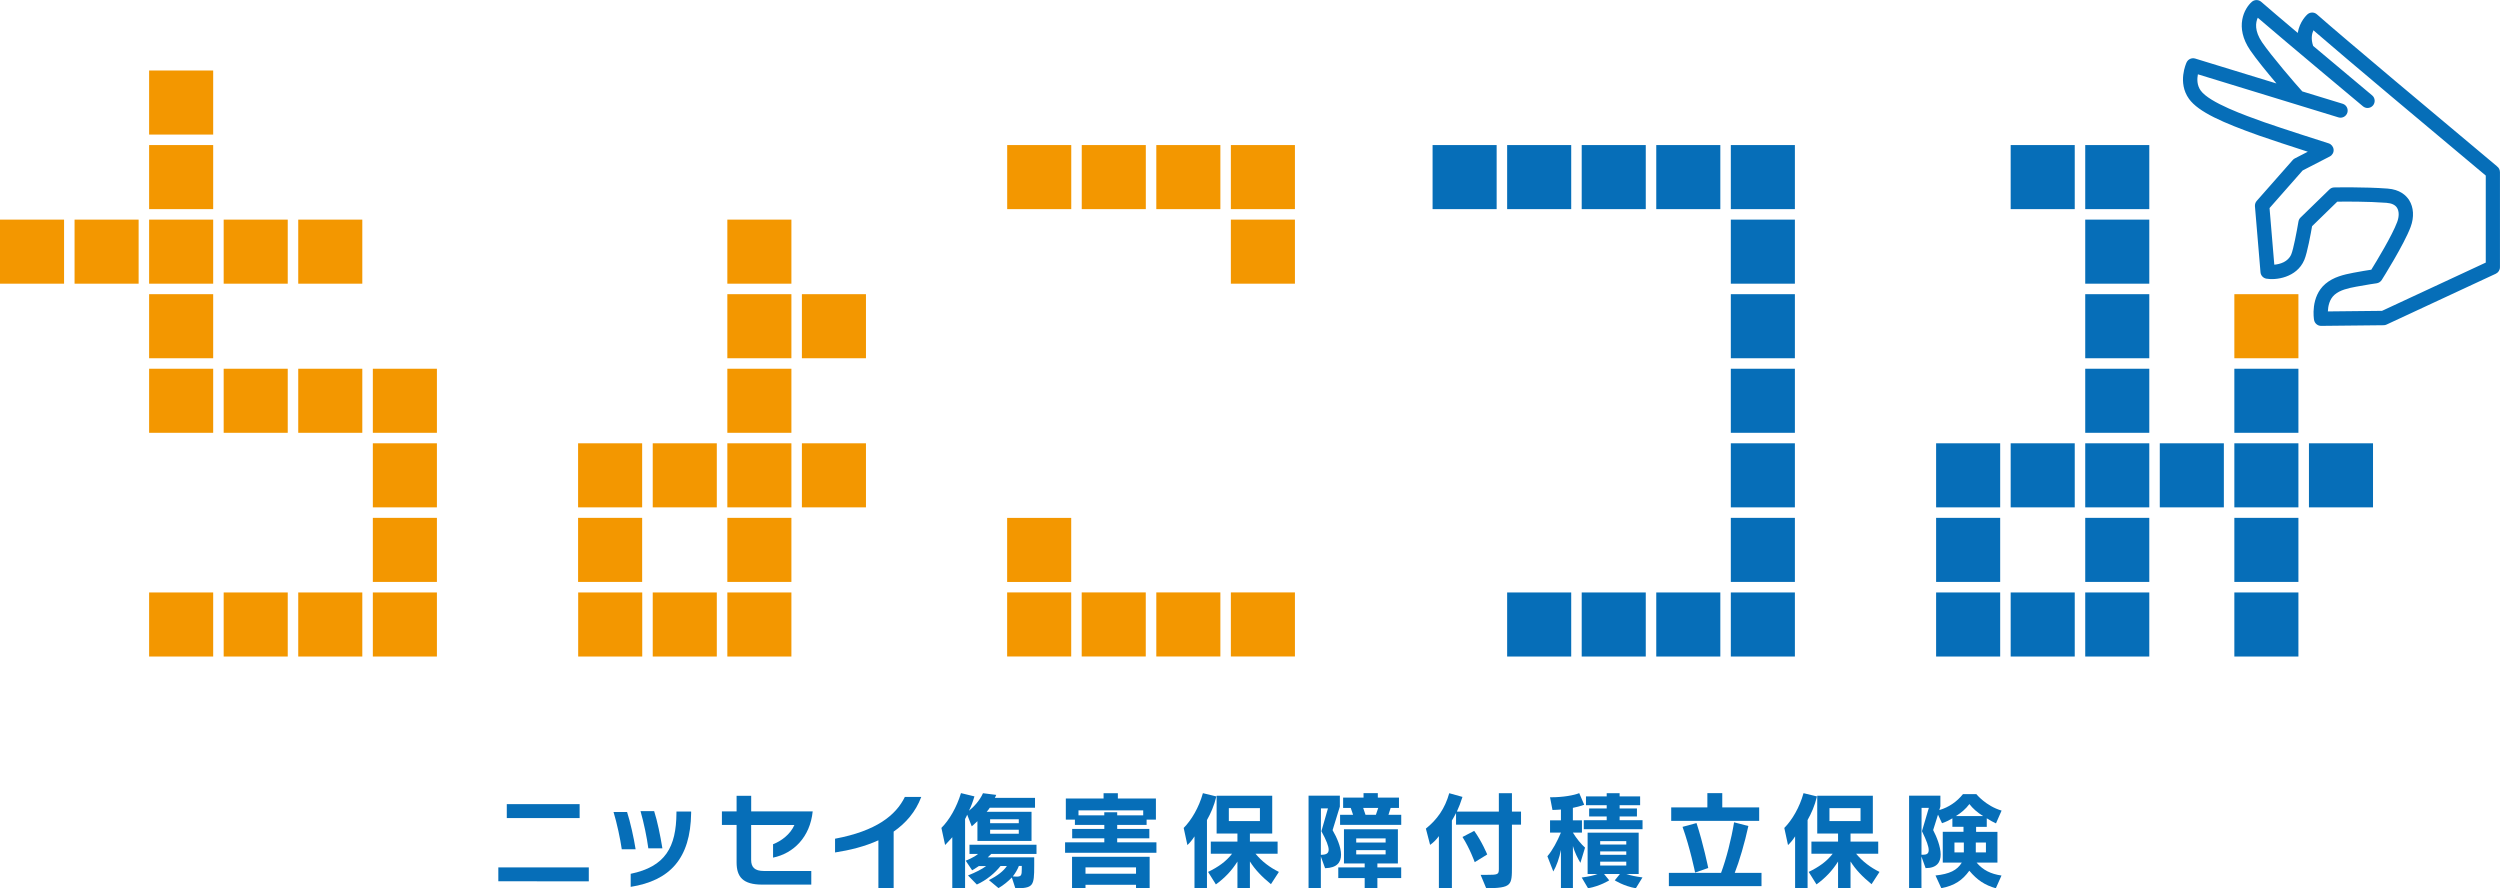 <?xml version="1.0" encoding="UTF-8"?>
<svg id="_レイヤー_1" data-name="レイヤー_1" xmlns="http://www.w3.org/2000/svg" viewBox="0 0 567 201.46">
  <defs>
    <style>
      .cls-1 {
        fill: #066eb8;
      }

      .cls-2 {
        fill: #f39700;
      }
    </style>
  </defs>
  <g>
    <path class="cls-1" d="M566.29,37.69c-12.8-10.7-34.98-29.29-40.82-34.44-.61-.54-1.52-.54-2.14,0-.1.09-1.79,1.6-2.2,4.22-3.64-3.07-6.83-5.78-8.28-7.05-.61-.54-1.53-.54-2.14,0-1.7,1.49-3.96,5.69-.37,10.97,1.28,1.89,3.8,4.98,5.96,7.54l-18.43-5.65c-.77-.23-1.59.13-1.94.85-.09.19-2.13,4.59.54,8.3,2.15,2.98,7.69,5.4,15.95,8.34,2.37.84,7.46,2.5,10.99,3.64l-2.95,1.52c-.18.09-.34.22-.47.37l-8.17,9.27c-.29.33-.43.77-.4,1.2l1.26,14.97c.06.73.6,1.32,1.32,1.46,2.06.38,6.89-.16,8.62-4.26.68-1.6,1.48-6.04,1.76-7.64l5.71-5.56c1.78-.03,6.95-.06,11.16.26,1.17.09,1.97.46,2.39,1.12.49.77.51,1.98.04,3.23-1.13,3.05-4.68,8.9-5.87,10.82-.87.13-2.39.37-4.05.69-2.21.42-4.52.96-6.35,2.51-3.46,2.93-2.62,7.98-2.58,8.2.14.77.81,1.34,1.59,1.34h.02l14.17-.15c.23,0,.46-.05.66-.15l24.78-11.53c.57-.27.94-.84.94-1.47v-21.57c0-.56-.28-1.05-.71-1.34ZM563.76,59.56l-23.52,10.94-12.28.13c.04-1.15.34-2.78,1.55-3.81,1.23-1.05,3.01-1.45,4.87-1.8,2.44-.46,4.62-.77,4.64-.77.47-.07.89-.34,1.15-.74.21-.33,5.08-8.07,6.56-12.04.83-2.23.7-4.45-.35-6.1-.69-1.07-2.09-2.39-4.87-2.6-5.3-.4-11.83-.26-12.11-.26-.41,0-.8.17-1.09.46l-6.55,6.37c-.25.24-.41.55-.47.9-.38,2.27-1.15,6.31-1.63,7.44-.73,1.73-2.58,2.24-3.85,2.35l-1.08-12.84,7.51-8.53,6.15-3.17c.58-.3.93-.92.87-1.57-.06-.65-.5-1.21-1.12-1.41-.11-.03-10.91-3.48-14.61-4.79-4.34-1.55-12.42-4.42-14.41-7.18-.88-1.21-.84-2.66-.64-3.69l31.88,9.77c.85.26,1.76-.22,2.02-1.07.26-.86-.22-1.76-1.07-2.02l-9.15-2.8c-1.43-1.55-7.08-8.13-9.13-11.15-1.74-2.57-1.48-4.45-.97-5.56,6.22,5.35,23.67,19.93,23.86,20.09.3.25.67.38,1.04.38.46,0,.92-.2,1.24-.58.57-.69.48-1.71-.2-2.28-.12-.1-6.82-5.7-13.38-11.22-.53-1.55-.3-2.74.06-3.54,7.27,6.3,27.06,22.89,39.09,32.95v19.77Z"/>
    <g>
      <rect class="cls-1" x="456.02" y="32.9" width="14.53" height="14.53"/>
      <rect class="cls-1" x="472.93" y="32.9" width="14.53" height="14.53"/>
      <rect class="cls-1" x="472.93" y="49.81" width="14.53" height="14.53"/>
      <rect class="cls-1" x="472.93" y="66.72" width="14.53" height="14.53"/>
      <rect class="cls-1" x="472.93" y="83.63" width="14.53" height="14.53"/>
      <rect class="cls-1" x="472.93" y="100.54" width="14.53" height="14.53"/>
      <rect class="cls-1" x="456.02" y="100.54" width="14.53" height="14.53"/>
      <rect class="cls-1" x="439.11" y="100.54" width="14.53" height="14.53"/>
      <rect class="cls-1" x="439.11" y="117.45" width="14.53" height="14.53"/>
      <rect class="cls-1" x="439.11" y="134.37" width="14.53" height="14.53"/>
      <rect class="cls-1" x="456.02" y="134.37" width="14.53" height="14.53"/>
      <rect class="cls-1" x="523.67" y="100.54" width="14.53" height="14.53"/>
      <rect class="cls-1" x="506.75" y="100.54" width="14.53" height="14.53"/>
      <rect class="cls-1" x="506.75" y="83.63" width="14.53" height="14.53"/>
      <g>
        <rect class="cls-1" x="506.75" y="134.37" width="14.53" height="14.53"/>
        <rect class="cls-1" x="506.75" y="117.45" width="14.53" height="14.53"/>
      </g>
      <rect class="cls-2" x="506.75" y="66.72" width="14.53" height="14.53"/>
      <rect class="cls-1" x="489.84" y="100.54" width="14.53" height="14.53"/>
      <rect class="cls-1" x="472.93" y="117.45" width="14.53" height="14.53"/>
      <rect class="cls-1" x="472.93" y="134.37" width="14.53" height="14.53"/>
    </g>
    <g>
      <rect class="cls-1" x="324.91" y="32.9" width="14.53" height="14.53"/>
      <rect class="cls-1" x="341.82" y="32.9" width="14.53" height="14.53"/>
      <rect class="cls-1" x="358.73" y="32.9" width="14.53" height="14.53"/>
      <rect class="cls-1" x="375.64" y="32.9" width="14.53" height="14.53"/>
      <rect class="cls-1" x="392.55" y="32.9" width="14.53" height="14.53"/>
      <rect class="cls-1" x="392.55" y="49.81" width="14.53" height="14.53"/>
      <rect class="cls-1" x="392.55" y="66.72" width="14.53" height="14.53"/>
      <rect class="cls-1" x="392.55" y="83.63" width="14.53" height="14.53"/>
      <rect class="cls-1" x="392.55" y="100.54" width="14.53" height="14.53"/>
      <rect class="cls-1" x="392.55" y="117.45" width="14.53" height="14.53"/>
      <g>
        <rect class="cls-1" x="341.82" y="134.37" width="14.53" height="14.53"/>
        <rect class="cls-1" x="358.73" y="134.37" width="14.53" height="14.53"/>
        <rect class="cls-1" x="375.64" y="134.37" width="14.53" height="14.53"/>
        <rect class="cls-1" x="392.55" y="134.37" width="14.53" height="14.53"/>
      </g>
    </g>
    <g>
      <rect class="cls-2" x="228.43" y="32.9" width="14.53" height="14.53"/>
      <rect class="cls-2" x="245.34" y="32.9" width="14.53" height="14.53"/>
      <rect class="cls-2" x="262.25" y="32.9" width="14.53" height="14.53"/>
      <rect class="cls-2" x="279.16" y="32.9" width="14.53" height="14.53"/>
      <rect class="cls-2" x="279.16" y="49.81" width="14.53" height="14.53"/>
      <g>
        <rect class="cls-2" x="279.16" y="134.37" width="14.53" height="14.53" transform="translate(572.85 283.26) rotate(180)"/>
        <rect class="cls-2" x="262.25" y="134.37" width="14.53" height="14.53" transform="translate(539.03 283.26) rotate(180)"/>
        <rect class="cls-2" x="245.34" y="134.37" width="14.53" height="14.53" transform="translate(505.2 283.26) rotate(180)"/>
        <rect class="cls-2" x="228.43" y="134.37" width="14.53" height="14.53" transform="translate(471.38 283.26) rotate(180)"/>
        <rect class="cls-2" x="228.43" y="117.45" width="14.53" height="14.53" transform="translate(471.38 249.44) rotate(180)"/>
      </g>
    </g>
    <g>
      <rect class="cls-2" x="164.96" y="49.81" width="14.53" height="14.53"/>
      <rect class="cls-2" x="164.96" y="66.72" width="14.53" height="14.53"/>
      <rect class="cls-2" x="181.87" y="66.72" width="14.53" height="14.53"/>
      <rect class="cls-2" x="164.96" y="83.63" width="14.53" height="14.53"/>
      <rect class="cls-2" x="164.96" y="100.54" width="14.53" height="14.53"/>
      <rect class="cls-2" x="181.87" y="100.54" width="14.53" height="14.53"/>
      <rect class="cls-2" x="148.04" y="100.54" width="14.53" height="14.53"/>
      <rect class="cls-2" x="131.11" y="100.54" width="14.53" height="14.53"/>
      <rect class="cls-2" x="131.11" y="117.45" width="14.53" height="14.53"/>
      <rect class="cls-2" x="131.13" y="134.37" width="14.53" height="14.53"/>
      <rect class="cls-2" x="164.96" y="117.45" width="14.53" height="14.53"/>
      <rect class="cls-2" x="164.96" y="134.37" width="14.53" height="14.53"/>
      <rect class="cls-2" x="148.04" y="134.37" width="14.53" height="14.53"/>
    </g>
    <g>
      <rect class="cls-2" x="33.82" y="15.99" width="14.53" height="14.53"/>
      <rect class="cls-2" x="33.82" y="32.9" width="14.53" height="14.53"/>
      <rect class="cls-2" x="33.82" y="49.81" width="14.53" height="14.53"/>
      <rect class="cls-2" x="50.73" y="49.81" width="14.53" height="14.53"/>
      <rect class="cls-2" x="67.64" y="49.81" width="14.53" height="14.53"/>
      <rect class="cls-2" x="16.91" y="49.81" width="14.53" height="14.53"/>
      <rect class="cls-2" y="49.81" width="14.53" height="14.53"/>
      <rect class="cls-2" x="33.82" y="66.72" width="14.53" height="14.53"/>
      <rect class="cls-2" x="33.82" y="83.63" width="14.53" height="14.53"/>
      <rect class="cls-2" x="50.73" y="83.63" width="14.53" height="14.53"/>
      <rect class="cls-2" x="67.64" y="83.63" width="14.53" height="14.53"/>
      <rect class="cls-2" x="84.56" y="83.63" width="14.53" height="14.53"/>
      <rect class="cls-2" x="84.56" y="100.54" width="14.53" height="14.53"/>
      <rect class="cls-2" x="84.56" y="117.45" width="14.53" height="14.53"/>
      <rect class="cls-2" x="84.56" y="134.37" width="14.53" height="14.53"/>
      <rect class="cls-2" x="67.64" y="134.37" width="14.53" height="14.53"/>
      <rect class="cls-2" x="50.73" y="134.37" width="14.53" height="14.53"/>
      <rect class="cls-2" x="33.82" y="134.37" width="14.53" height="14.53"/>
    </g>
  </g>
  <g>
    <path class="cls-1" d="M113.02,199.86v-3.14h20.52v3.17l-20.52-.02ZM114.94,185.54v-3.16h16.52v3.16h-16.52Z"/>
    <path class="cls-1" d="M141.02,192.62c-.34-2.37-1.1-5.92-1.87-8.46h3.07c.74,2.32,1.51,5.75,1.94,8.46h-3.14ZM143.04,198.18c7.89-1.63,10.33-6.07,10.38-13.81v-.31h3.33v.34c-.14,10.36-4.84,15.32-13.71,16.74v-2.95ZM147.04,192.4c-.31-2.42-1.03-5.85-1.77-8.44h3.09c.74,2.3,1.39,5.49,1.87,8.44h-3.19Z"/>
    <path class="cls-1" d="M172.89,200.63c-4.39,0-5.83-1.73-5.83-5.04v-8.49h-3.33v-3.07h3.33v-3.55h3.31v3.55h13.95c-.6,5.83-4.34,9.52-8.99,10.48v-3.04c1.82-.7,3.91-2.21,4.84-4.36h-9.81v7.91c0,1.63.77,2.52,2.9,2.52h10.74v3.09h-11.13Z"/>
    <path class="cls-1" d="M199.22,201.44v-10.86c-3.07,1.41-6.52,2.25-9.83,2.76v-3.12c9.35-1.75,13.79-5.3,15.83-9.47h3.72c-1.29,3.43-3.52,5.95-6.26,7.86v12.83h-3.45Z"/>
    <path class="cls-1" d="M221.68,190.75v-4.51c-.65.65-1.29,1.17-1.29,1.17l-1.03-2.64c-.14.36-.31.67-.48.98v15.71h-2.9v-11.58c-.7.74-1.15,1.32-1.63,1.77l-.84-3.88c1.8-1.8,3.45-4.63,4.44-7.89l3.05.74c-.34,1.15-.74,2.28-1.25,3.26,1.03-.79,2.45-2.3,3.19-3.98l3,.38c-.07.22-.21.48-.31.67h9.11v2.25h-10.26c-.22.34-.43.62-.7.91h10.17v6.62h-12.25ZM229.48,199.02c-.79.84-1.92,1.77-3.02,2.4l-2.18-1.82c1.99-.98,3.36-2.09,4.08-3.19h-1.44c-1.22,1.56-3.14,3.19-5.37,4.2l-2.01-2.06c1.7-.67,3.24-1.46,4.12-2.13h-1.65c-.82.58-1.53.96-1.53.96l-1.46-2.18s1.92-.72,2.8-1.53h-1.94v-2.09h15.2v2.09h-10.26l-.79.77h10.53v1.85c0,4.75-.22,5.11-4.27,5.2l-.79-2.44ZM231.06,185.81h-6.5v.89h6.5v-.89ZM231.06,188.18h-6.5v.91h6.5v-.91ZM231.75,196.4h-.67c-.29.77-.79,1.63-1.37,2.37.34.03.62.05.86.05,1.06,0,1.17-.34,1.17-1.68v-.74Z"/>
    <path class="cls-1" d="M241.56,193.41v-2.37h8.9v-.91h-7.29v-2.13h7.29v-.91h-6.67v-1.2h-2.06v-4.79h8.56v-1.2h3.24v1.2h8.63v4.79h-2.11v1.2h-6.67v.91h7.29v2.13h-7.29v.91h8.9v2.37h-20.72ZM257.65,201.46v-.79h-11.46v.79h-3.05v-7.14h17.6v7.14h-3.09ZM259.28,183.79h-14.68v1.13h5.85v-.7h2.93v.7h5.9v-1.13ZM257.65,196.72h-11.46v1.44h11.46v-1.44Z"/>
    <path class="cls-1" d="M270.91,201.46v-11.77c-.53.84-1.15,1.56-1.61,1.97l-.84-3.88c1.77-1.8,3.45-4.63,4.36-7.89l3.05.74c-.53,2.16-1.25,3.79-2.13,5.35v15.49h-2.83ZM288.25,200.53c-2.11-1.73-3.62-3.31-4.77-5.15v6.09h-2.83v-6.07c-1.34,2.13-2.92,3.76-4.89,5.18l-1.77-2.83c2.28-1.1,4.05-2.33,5.44-4.12h-4.82v-2.76h6.04v-1.82h-4.72v-8.58h12.61v8.58h-5.06v1.82h6.28v2.76h-5.01c1.46,1.75,3.19,3.07,5.3,4.12l-1.8,2.78ZM285.75,183.29h-7.05v2.93h7.05v-2.93Z"/>
    <path class="cls-1" d="M296.78,201.46v-21h7.1v2.47l-1.65,5.35c.96,1.65,1.92,3.84,1.92,5.56s-.91,3-3.62,3.07l-.96-2.66v7.22h-2.78ZM301.17,183.34h-1.58l-.02,10.53c1.13,0,1.77-.26,1.77-1.15,0-.79-.5-2.11-1.65-4.2l1.49-5.18ZM312.39,199.14v2.32h-2.88v-2.32h-5.99v-2.42h5.99v-.89h-4.7v-7.75h12.23v7.75h-4.65v.89h5.4v2.42h-5.4ZM303.93,187.08v-2.28h2.95l-.53-1.56h-1.73v-2.35h4.63v-1.01h3.24v1.01h4.8v2.35h-1.89l-.5,1.56h2.9v2.28h-13.86ZM314.26,190.15h-6.67v.94h6.67v-.94ZM314.26,192.81h-6.67v.96h6.67v-.96ZM312.58,183.24h-3.41l.53,1.56h2.35l.53-1.56Z"/>
    <path class="cls-1" d="M335.82,198.42h1.2c2.78,0,2.92-.07,2.92-1.41v-9.97h-9.71v-2.64c-.31.6-.62,1.17-.94,1.7v15.37h-2.95v-11.84c-.62.86-1.32,1.53-1.99,1.99l-.96-3.69c2.54-2.04,4.32-4.53,5.3-8.03l3,.84c-.41,1.27-.79,2.3-1.27,3.33h9.52v-4.17h2.97v4.17h2.06v2.97h-2.06v9.42c0,4.39-.03,4.91-5.83,5.01l-1.27-3.05ZM334.47,195.54s-1.13-3.14-2.78-5.71l2.66-1.39c1.75,2.42,2.95,5.35,2.95,5.35l-2.83,1.75Z"/>
    <path class="cls-1" d="M354.02,201.46v-8.7c-.36,1.82-.98,3.6-1.73,4.89l-1.34-3.45c1.2-1.41,2.23-3.38,3.07-5.37h-2.47v-2.78h2.47v-2.45c-.43.02-1.2.1-1.92.1l-.55-2.88h.22c2.76,0,5.28-.46,6.4-.94l1.13,2.64c-.65.26-2.28.67-2.57.7v2.83h2.06v2.78h-2.06c.84,1.37,1.89,2.64,2.76,3.41l-1.05,3.45c-.58-.94-1.32-2.42-1.7-3.81v9.59h-2.71ZM371.02,201.46c-2.78-.5-4.79-1.8-4.79-1.8l1.17-1.44h-3.6l1.17,1.44s-2.01,1.29-4.8,1.8l-1.44-2.44c1.61-.22,2.78-.46,3.57-.79h-2.23v-9.38h11.58v9.38h-2.78c1.01.36,2.09.55,3.64.77l-1.51,2.47ZM359.2,188.06v-2.04h5.2v-.84h-3.98v-1.82h3.98v-.74h-4.7v-1.99h4.7v-.74h2.93v.74h4.65v1.99h-4.65v.74h3.93v1.82h-3.93v.84h5.2v2.04h-13.33ZM368.84,190.77h-5.92v.77h5.92v-.77ZM368.84,193.1h-5.92v.77h5.92v-.77ZM368.84,195.42h-5.92v.89h5.92v-.89Z"/>
    <path class="cls-1" d="M378.5,200.98v-3.02h11.84c1.2-3.21,2.33-7.67,2.95-11.46l3.24.84c-.84,3.86-2.06,8.03-3.09,10.62h6.07v3.02h-21ZM379.03,186.17v-3.05h8.2v-3.24h3.38v3.24h8.37v3.05h-19.95ZM384.45,197.89s-1.13-5.56-2.85-10.36l3.17-.86c1.53,4.63,2.66,10.19,2.66,10.19l-2.97,1.03Z"/>
    <path class="cls-1" d="M407.13,201.46v-11.77c-.53.84-1.15,1.56-1.61,1.97l-.84-3.88c1.77-1.8,3.45-4.63,4.36-7.89l3.05.74c-.53,2.16-1.25,3.79-2.13,5.35v15.49h-2.83ZM424.47,200.53c-2.11-1.73-3.62-3.31-4.77-5.15v6.09h-2.83v-6.07c-1.34,2.13-2.92,3.76-4.89,5.18l-1.77-2.83c2.28-1.1,4.05-2.33,5.44-4.12h-4.82v-2.76h6.04v-1.82h-4.72v-8.58h12.61v8.58h-5.06v1.82h6.28v2.76h-5.01c1.46,1.75,3.19,3.07,5.3,4.12l-1.8,2.78ZM421.97,183.29h-7.05v2.93h7.05v-2.93Z"/>
    <path class="cls-1" d="M452.66,201.46c-2.52-.72-4.22-1.85-6.02-3.98-1.53,2.13-3.33,3.38-6.35,3.96l-1.32-2.88c3.19-.34,4.91-1.17,5.97-2.93h-4.32v-6.98h4.7v-1.13h-2.52v-1.92c-.67.41-1.56.84-2.35,1.1l-.91-1.94-1.1,3.5c.77,1.49,1.7,3.72,1.7,5.54,0,1.73-.84,3.09-3.41,3.09l-.96-2.66.02,7.22h-2.81v-21h7.1v2.45l-.24.82c2.13-.62,3.96-1.87,5.37-3.62h3.02s2.16,2.69,5.73,3.74l-1.27,2.9c-.53-.22-1.37-.7-2.09-1.15v1.94h-2.42v1.13h4.84v6.98h-4.72c1.44,1.7,3.21,2.57,5.64,2.93l-1.29,2.9ZM436.09,193.86c.84,0,1.34-.22,1.34-1.06,0-.79-.46-2.11-1.53-4.29l1.56-5.28h-1.65l-.02,10.62h.31ZM445.4,191.08h-2.13v2.25h2.13v-2.25ZM449.78,185.09c-1.32-.81-2.4-1.77-3.12-2.73-.84,1.13-1.87,1.99-3.07,2.73h6.19ZM450.41,191.08h-2.3v2.25h2.3v-2.25Z"/>
  </g>
</svg>